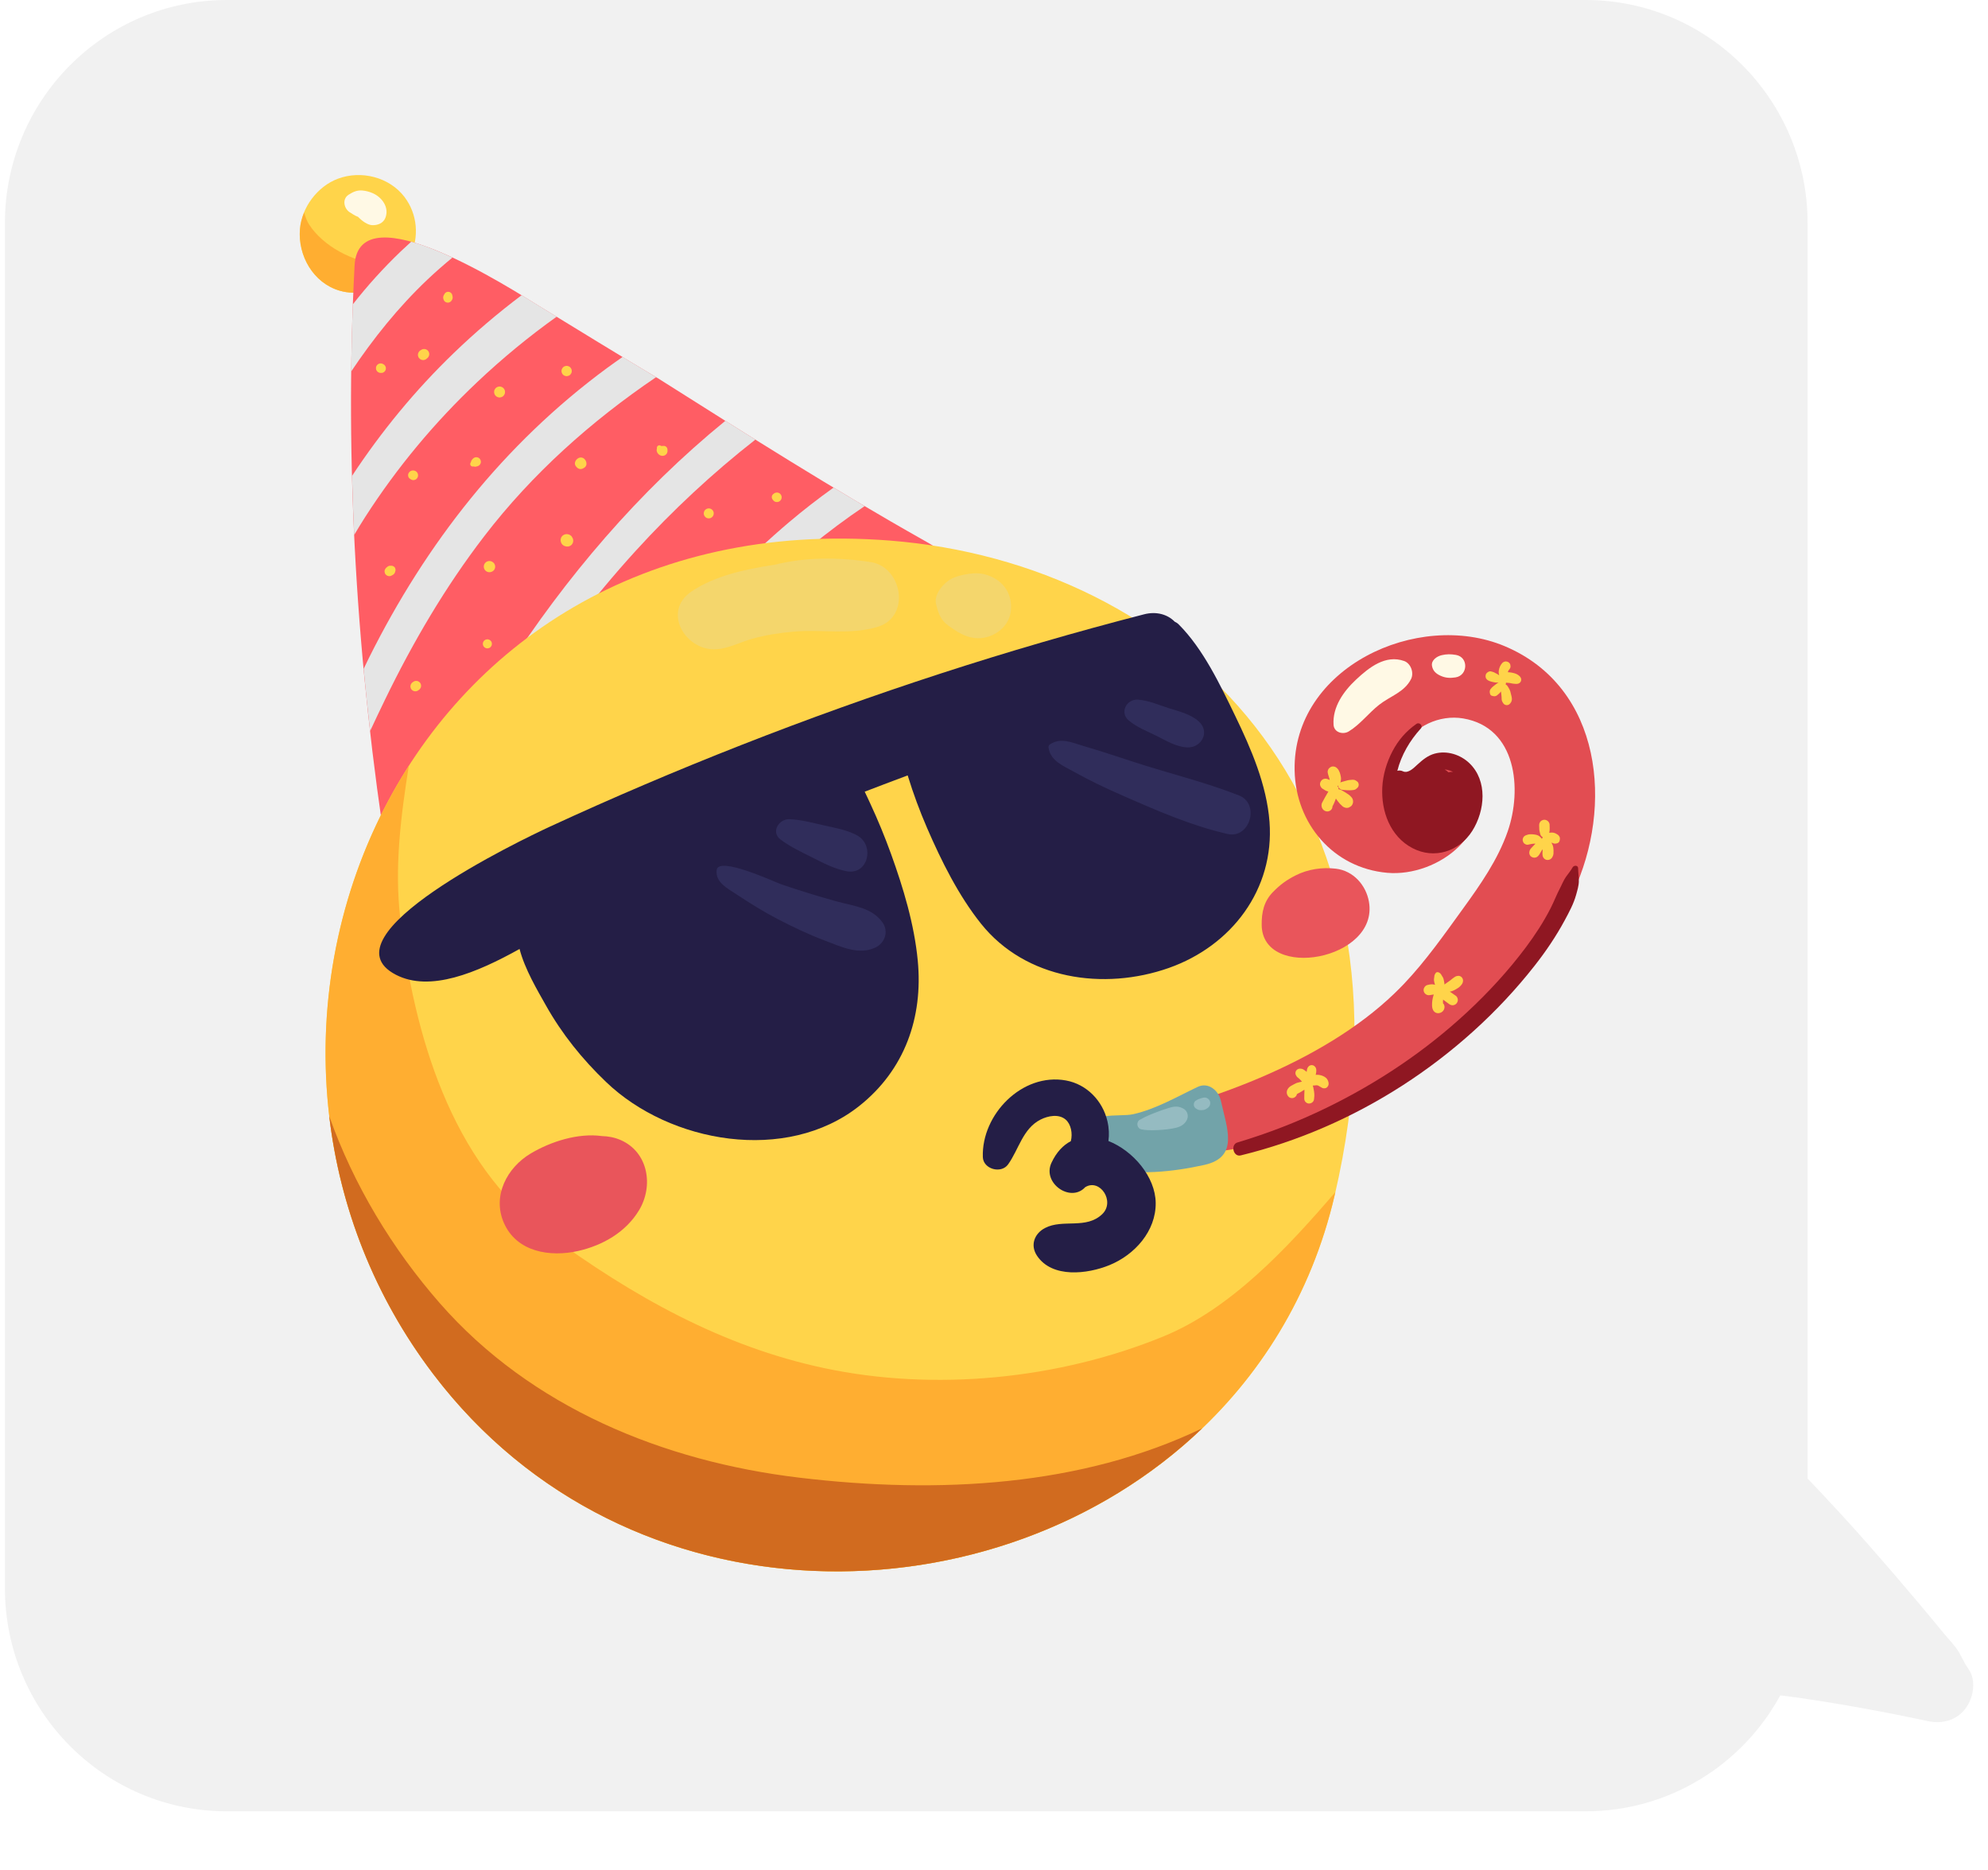 <svg width="101" height="95" viewBox="0 0 101 95" fill="none" xmlns="http://www.w3.org/2000/svg">
<path d="M100.001 84.761C99.807 84.492 99.695 84.221 99.534 83.937C99.338 83.595 99.019 83.283 98.768 82.978C98.336 82.451 97.9 81.927 97.462 81.406C96.611 80.395 95.749 79.392 94.876 78.401C93.884 77.275 92.867 76.18 91.834 75.097V11.331C91.834 5.073 86.783 0 80.554 0H11.531C5.301 0 0.25 5.074 0.25 11.331V80.669C0.25 86.927 5.301 92 11.531 92H80.554C84.82 92 88.531 89.62 90.447 86.111C90.802 86.159 91.158 86.198 91.512 86.251C93.676 86.57 95.827 86.964 97.966 87.422C98.68 87.574 99.411 87.378 99.862 86.772C100.259 86.236 100.426 85.35 100.001 84.761Z" fill="#F1F1F1"/>
<path d="M20.55 10.005C19.775 8.988 18.34 8.635 17.161 9.08C16.124 9.471 15.327 10.536 15.236 11.639C15.125 12.985 15.914 14.369 17.244 14.76C18.128 15.02 19.176 14.798 19.807 14.158C20.238 13.896 20.601 13.512 20.837 13.02C21.308 12.039 21.21 10.873 20.55 10.005Z" fill="#FFD44A"/>
<path d="M18.936 9.812C18.771 9.739 18.581 9.689 18.4 9.675C18.134 9.654 17.932 9.75 17.715 9.888C17.352 10.117 17.481 10.636 17.812 10.808C17.82 10.812 17.828 10.817 17.836 10.822C17.909 10.868 17.978 10.918 18.056 10.956C18.096 10.976 18.139 10.989 18.178 11.009C18.186 11.014 18.191 11.015 18.195 11.016C18.201 11.024 18.208 11.031 18.218 11.042C18.385 11.213 18.668 11.426 18.904 11.437C19.177 11.448 19.466 11.346 19.577 11.071C19.789 10.542 19.414 10.021 18.936 9.812Z" fill="#FFF9E5"/>
<path d="M19.222 13.393C17.935 13.308 16.412 12.503 15.7 11.398C15.609 11.256 15.52 11.038 15.45 10.798C15.339 11.069 15.266 11.354 15.242 11.641C15.132 12.987 15.92 14.371 17.25 14.762C18.134 15.022 19.182 14.8 19.813 14.16C20.217 13.915 20.559 13.561 20.795 13.114C20.269 13.317 19.727 13.427 19.222 13.393Z" fill="#FFAE31"/>
<path d="M47.255 27.628C47.154 27.567 47.051 27.509 46.949 27.452C42.353 24.864 37.911 22.048 33.453 19.23C31.423 18.02 29.416 16.782 27.401 15.551C26.065 14.735 18.216 9.64 18.015 13.479C17.485 23.596 18.131 33.794 19.703 43.795C19.904 45.076 21.487 45.638 22.477 44.833C24.265 43.378 26.021 41.863 27.88 40.498C29.703 39.158 31.748 38.219 33.788 37.263C35.919 36.263 38.024 35.21 40.095 34.093C41.11 33.545 42.108 32.974 43.095 32.378C43.833 31.932 44.695 31.511 45.415 30.967C45.517 30.992 45.623 31.007 45.733 31.006C45.975 31.005 46.216 31.003 46.458 31.001C47.81 30.991 49.007 29.401 48.002 28.219C47.795 27.976 47.531 27.793 47.255 27.628Z" fill="#FF5D64"/>
<path d="M38.377 22.328C37.868 22.01 37.359 21.692 36.852 21.373C32.458 24.951 28.732 29.331 25.666 34.087C24.672 35.631 23.733 37.214 22.869 38.834C22.03 40.408 20.779 42.522 20.921 44.359C20.942 44.623 21.289 44.7 21.449 44.513C21.934 43.944 22.186 43.289 22.493 42.616C22.889 41.75 23.34 40.916 23.798 40.081C24.603 38.614 25.436 37.167 26.343 35.759C28.116 33.007 30.099 30.388 32.305 27.969C34.166 25.927 36.199 24.032 38.377 22.328Z" fill="#E5E5E5"/>
<path d="M33.332 19.157C32.763 18.817 32.195 18.474 31.629 18.131C31.364 18.317 31.098 18.503 30.837 18.695C25.589 22.563 21.652 27.592 18.75 33.404C18.656 33.593 18.567 33.783 18.474 33.973C18.573 35.027 18.683 36.08 18.803 37.131C19.054 36.595 19.306 36.06 19.565 35.528C20.984 32.608 22.625 29.807 24.605 27.231C27.046 24.053 30.037 21.391 33.332 19.157Z" fill="#E5E5E5"/>
<path d="M42.349 24.766C41.575 25.32 40.821 25.903 40.093 26.519C38.057 28.24 36.195 30.173 34.573 32.29C33.155 34.141 31.636 36.346 30.954 38.63C31.522 38.336 32.098 38.056 32.678 37.781C32.992 37.263 33.3 36.74 33.635 36.233C34.307 35.217 35.035 34.233 35.787 33.274C37.377 31.242 39.188 29.385 41.184 27.75C42.066 27.027 42.981 26.345 43.927 25.707C43.4 25.395 42.873 25.082 42.349 24.766Z" fill="#E5E5E5"/>
<path d="M24.249 19.404C25.516 18.206 26.863 17.097 28.28 16.086C27.988 15.906 27.695 15.727 27.402 15.548C27.216 15.434 26.903 15.238 26.502 14.993C25.295 15.902 24.142 16.882 23.054 17.931C21.103 19.809 19.375 21.912 17.885 24.171C17.911 25.171 17.947 26.172 17.994 27.172C18.174 26.866 18.359 26.563 18.551 26.264C20.16 23.756 22.083 21.449 24.249 19.404Z" fill="#E5E5E5"/>
<path d="M17.841 18.87C18.964 17.19 20.248 15.592 21.715 14.202C22.125 13.814 22.551 13.441 22.989 13.081C22.274 12.749 21.553 12.462 20.891 12.277C20.71 12.441 20.531 12.606 20.355 12.774C19.478 13.615 18.666 14.51 17.923 15.461C17.881 16.597 17.855 17.733 17.841 18.87Z" fill="#E5E5E5"/>
<path d="M45.215 27.457C20.03 25.477 9.064 52.728 22.006 69.777C34.948 86.827 63.065 81.058 67.807 60.719C72.549 40.38 59.797 28.605 45.215 27.457Z" fill="#FFD44A"/>
<path d="M67.803 60.72C67.816 60.663 67.827 60.608 67.84 60.552C65.389 63.405 62.52 66.484 59.096 67.884C53.781 70.057 47.492 70.682 41.873 69.489C36.667 68.383 32.131 65.826 27.844 62.683C22.886 59.049 21.017 52.47 20.336 46.639C20.034 44.053 20.363 41.455 20.771 38.893C15.001 47.886 14.868 60.381 22.002 69.778C34.944 86.827 63.061 81.059 67.803 60.72Z" fill="#FFAE31"/>
<path d="M64.497 41.738C64.354 39.862 63.566 38.038 62.756 36.364C61.993 34.788 61.132 32.965 59.886 31.717C59.821 31.652 59.75 31.606 59.678 31.574C59.321 31.208 58.753 31.04 58.128 31.201C51.175 32.99 44.34 35.22 37.657 37.843C34.374 39.131 31.128 40.514 27.926 41.992C26.514 42.645 16.286 47.536 20.118 49.512C21.843 50.4 24.205 49.419 26.396 48.2C26.663 49.23 27.316 50.321 27.731 51.059C28.554 52.524 29.578 53.793 30.791 54.955C34.039 58.071 39.957 59.103 43.656 56.173C45.957 54.349 46.903 51.687 46.627 48.796C46.451 46.949 45.895 45.106 45.267 43.367C44.953 42.499 44.601 41.646 44.212 40.809C44.117 40.607 44.027 40.405 43.931 40.211C44.658 39.932 45.386 39.655 46.115 39.384C46.119 39.396 46.122 39.408 46.126 39.42C46.402 40.316 46.728 41.197 47.101 42.058C47.825 43.729 48.699 45.489 49.842 46.918C52.11 49.753 56.08 50.327 59.384 49.163C62.567 48.04 64.757 45.174 64.497 41.738Z" fill="#241E46"/>
<path d="M60.903 36.642C60.487 36.27 59.915 36.138 59.391 35.972C58.878 35.81 58.348 35.572 57.811 35.536C57.236 35.498 56.867 36.188 57.343 36.592C57.752 36.938 58.283 37.14 58.761 37.378C59.251 37.622 59.765 37.94 60.318 37.962C61.044 37.99 61.489 37.168 60.903 36.642Z" fill="#302D5B"/>
<path d="M62.949 40.402C61.204 39.714 59.35 39.276 57.569 38.69C56.732 38.414 55.899 38.142 55.053 37.893C54.457 37.717 53.892 37.438 53.336 37.813C53.288 37.845 53.261 37.91 53.269 37.967C53.37 38.655 54.015 38.893 54.573 39.206C55.368 39.65 56.181 40.035 57.015 40.401C58.746 41.16 60.522 41.94 62.371 42.36C63.502 42.616 64.024 40.827 62.949 40.402Z" fill="#302D5B"/>
<path d="M43.543 42.429C43.031 42.152 42.415 42.046 41.85 41.92C41.272 41.79 40.703 41.633 40.109 41.608C39.578 41.586 39.146 42.257 39.653 42.639C40.142 43.008 40.687 43.26 41.232 43.534C41.806 43.822 42.369 44.128 43.005 44.25C44.119 44.464 44.452 42.921 43.543 42.429Z" fill="#302D5B"/>
<path d="M44.834 46.85C44.288 46.087 43.365 46.023 42.504 45.784C41.555 45.521 40.623 45.234 39.692 44.915C39.373 44.806 36.5 43.465 36.41 44.188C36.332 44.815 36.965 45.125 37.422 45.428C38.101 45.878 38.795 46.31 39.518 46.685C40.293 47.087 41.098 47.47 41.916 47.778C42.739 48.088 43.621 48.52 44.465 48.132C44.958 47.904 45.163 47.311 44.834 46.85Z" fill="#302D5B"/>
<path d="M76.445 32.82C72.023 30.963 65.673 33.912 65.773 39.131C65.825 41.837 67.737 44.087 70.476 44.331C73.054 44.561 76.189 42.201 74.704 39.417C74.082 38.251 72.474 38.274 71.756 39.315C71.536 39.634 71.183 39.715 70.957 39.384C70.692 38.997 71.049 38.297 71.245 37.951C71.849 36.888 73.131 36.288 74.334 36.49C77.056 36.948 77.342 40.093 76.597 42.233C76.099 43.664 75.213 44.931 74.331 46.148C73.381 47.46 72.437 48.808 71.319 49.982C71.164 50.145 71.005 50.302 70.845 50.457C67.171 53.996 61.155 56.137 56.212 57.103C55.331 57.275 55.528 58.545 56.363 58.618C62.31 59.138 68.911 57.517 73.269 53.277C76.03 51.133 78.449 48.438 79.915 45.338C81.978 40.978 81.415 34.907 76.445 32.82Z" fill="#E24D52"/>
<path d="M62.026 55.908C61.916 55.402 61.398 54.944 60.85 55.204C59.846 55.68 58.722 56.335 57.577 56.591C56.825 56.76 55.17 56.37 55.287 57.648C55.315 57.953 55.342 58.257 55.37 58.561C55.408 58.971 55.744 59.262 56.125 59.343C57.797 59.7 59.535 59.535 61.191 59.167C62.973 58.771 62.325 57.281 62.026 55.908Z" fill="#72A3A9"/>
<path d="M58.715 61.097C58.7 59.77 57.568 58.448 56.313 57.953C56.356 57.638 56.346 57.305 56.261 56.942C56.02 55.911 55.212 55.07 54.153 54.878C51.934 54.475 49.861 56.604 49.933 58.77C49.953 59.385 50.865 59.633 51.216 59.142C51.761 58.38 51.963 57.319 52.87 56.863C53.243 56.675 53.788 56.565 54.139 56.864C54.41 57.095 54.505 57.57 54.404 57.961C54.013 58.164 53.671 58.52 53.418 59.064C52.94 60.094 54.391 61.105 55.133 60.299C55.878 59.838 56.667 61.021 56.003 61.664C55.18 62.46 54 61.897 53.091 62.373C52.551 62.655 52.328 63.245 52.685 63.781C53.453 64.932 55.247 64.716 56.37 64.256C57.647 63.734 58.731 62.532 58.715 61.097Z" fill="#241E46"/>
<path d="M80.213 44.758C80.213 44.538 80.18 44.319 80.176 44.098C80.174 43.939 79.959 43.941 79.896 44.055C79.801 44.228 79.677 44.369 79.564 44.529C79.443 44.698 79.367 44.901 79.27 45.084C79.089 45.425 78.953 45.789 78.777 46.133C78.42 46.831 77.991 47.488 77.522 48.115C76.632 49.304 75.615 50.409 74.527 51.419C72.411 53.383 70.005 54.994 67.412 56.258C65.941 56.975 64.437 57.558 62.868 58.028C62.503 58.137 62.656 58.777 63.034 58.685C65.952 57.973 68.73 56.757 71.254 55.132C73.79 53.499 76.1 51.429 77.963 49.053C78.533 48.328 79.054 47.56 79.493 46.747C79.713 46.339 79.948 45.907 80.072 45.458C80.133 45.237 80.212 44.988 80.213 44.758Z" fill="#8F1722"/>
<path d="M74.651 38.762C74.192 38.323 73.508 38.11 72.889 38.278C72.541 38.373 72.278 38.592 72.016 38.831C71.831 38.998 71.547 39.303 71.275 39.176C71.177 39.129 71.08 39.126 70.992 39.151C71.192 38.351 71.629 37.609 72.185 37.001C72.313 36.861 72.11 36.663 71.962 36.767C71.433 37.138 71.042 37.59 70.742 38.162C70.449 38.721 70.259 39.358 70.227 39.99C70.165 41.207 70.626 42.477 71.75 43.072C72.871 43.665 74.142 43.245 74.802 42.197C75.445 41.174 75.59 39.661 74.651 38.762ZM73.523 39.1C73.634 39.123 73.732 39.16 73.821 39.206C73.746 39.2 73.666 39.206 73.585 39.226C73.532 39.17 73.47 39.123 73.396 39.087C73.437 39.089 73.478 39.091 73.523 39.1Z" fill="#8F1722"/>
<path d="M71.338 33.574C70.392 33.238 69.556 33.899 68.894 34.519C68.258 35.114 67.694 35.905 67.751 36.813C67.776 37.208 68.232 37.328 68.524 37.15C69.107 36.794 69.533 36.216 70.07 35.795C70.63 35.355 71.35 35.161 71.688 34.491C71.847 34.175 71.68 33.696 71.338 33.574Z" fill="#FFF9E5"/>
<path d="M73.967 33.264C73.705 33.22 73.495 33.218 73.236 33.28C73.002 33.336 72.703 33.534 72.752 33.82C72.796 34.078 72.961 34.222 73.191 34.325C73.449 34.44 73.673 34.447 73.947 34.406C74.584 34.31 74.62 33.374 73.967 33.264Z" fill="#FFF9E5"/>
<path d="M67.952 39.929C67.964 39.922 67.969 39.921 67.952 39.929V39.929Z" fill="#FFD44A"/>
<path d="M67.703 40.984C67.703 40.974 67.704 40.964 67.704 40.953C67.704 40.954 67.703 40.955 67.703 40.955C67.702 40.965 67.704 40.974 67.703 40.984Z" fill="#FFD44A"/>
<path d="M69.028 39.833C69.019 39.78 68.995 39.719 68.948 39.689C68.896 39.654 68.847 39.618 68.784 39.608C68.735 39.599 68.684 39.607 68.635 39.611C68.604 39.614 68.573 39.617 68.542 39.62C68.493 39.625 68.447 39.639 68.4 39.652C68.342 39.668 68.284 39.684 68.226 39.7C68.198 39.707 68.167 39.713 68.14 39.724C68.123 39.732 68.11 39.743 68.097 39.753C68.102 39.737 68.107 39.72 68.111 39.703C68.128 39.627 68.137 39.55 68.124 39.473C68.099 39.319 68.058 39.163 67.954 39.042C67.913 38.995 67.869 38.961 67.808 38.943C67.751 38.926 67.684 38.923 67.628 38.948C67.584 38.968 67.546 38.996 67.514 39.032C67.472 39.079 67.439 39.177 67.454 39.239C67.469 39.303 67.479 39.366 67.503 39.427C67.517 39.463 67.528 39.499 67.538 39.536C67.544 39.563 67.55 39.591 67.557 39.619C67.553 39.617 67.55 39.614 67.546 39.612C67.468 39.578 67.394 39.541 67.305 39.553C67.219 39.564 67.15 39.61 67.106 39.682C67.064 39.75 67.044 39.848 67.083 39.924C67.105 39.968 67.13 40.014 67.17 40.044C67.177 40.05 67.186 40.055 67.195 40.06C67.211 40.071 67.228 40.081 67.245 40.092C67.261 40.102 67.278 40.112 67.295 40.123C67.341 40.152 67.365 40.165 67.41 40.181C67.436 40.19 67.462 40.197 67.487 40.204C67.468 40.238 67.448 40.272 67.429 40.306C67.354 40.432 67.282 40.559 67.214 40.689C67.197 40.721 67.176 40.754 67.162 40.787C67.13 40.864 67.133 40.953 67.164 41.03C67.231 41.198 67.443 41.273 67.593 41.163C67.664 41.11 67.694 41.036 67.697 40.957C67.698 40.956 67.698 40.956 67.698 40.956C67.698 40.954 67.698 40.952 67.698 40.95C67.698 40.944 67.699 40.939 67.699 40.933C67.699 40.94 67.699 40.947 67.698 40.954C67.724 40.902 67.75 40.851 67.775 40.8C67.809 40.727 67.836 40.651 67.864 40.576C67.866 40.571 67.868 40.566 67.87 40.561C67.898 40.6 67.925 40.639 67.953 40.679C68.028 40.783 68.116 40.877 68.214 40.96C68.297 41.03 68.439 41.06 68.539 41.01C68.566 40.996 68.593 40.981 68.619 40.965C68.597 40.977 68.576 40.989 68.554 41.001C68.61 40.975 68.657 40.944 68.69 40.89C68.7 40.874 68.71 40.858 68.717 40.84C68.745 40.771 68.751 40.7 68.733 40.628C68.715 40.555 68.679 40.507 68.625 40.454C68.587 40.417 68.551 40.382 68.508 40.351C68.447 40.307 68.383 40.267 68.317 40.228C68.274 40.203 68.232 40.178 68.189 40.154C68.168 40.141 68.147 40.127 68.124 40.117C68.088 40.1 68.043 40.094 68.003 40.085C68.003 40.084 68.003 40.083 68.003 40.082C68.007 40.023 67.99 39.969 67.95 39.93C67.951 39.929 67.951 39.929 67.951 39.929C67.951 39.929 67.95 39.929 67.95 39.929C67.949 39.929 67.948 39.928 67.948 39.928C67.965 39.92 67.98 39.91 67.995 39.9C67.988 39.953 68.006 40.011 68.049 40.044C68.091 40.077 68.13 40.107 68.184 40.117C68.214 40.122 68.245 40.123 68.274 40.125C68.334 40.13 68.394 40.135 68.455 40.139C68.537 40.145 68.615 40.14 68.696 40.133C68.744 40.128 68.795 40.126 68.84 40.106C68.897 40.081 68.937 40.038 68.98 39.996C69.017 39.96 69.035 39.881 69.028 39.833Z" fill="#FFD44A"/>
<path d="M77.21 34.351C77.143 34.28 77.04 34.225 76.947 34.198C76.885 34.18 76.821 34.166 76.756 34.156C76.706 34.148 76.656 34.145 76.606 34.142C76.607 34.137 76.608 34.131 76.609 34.125C76.618 34.1 76.629 34.076 76.641 34.052C76.656 34.031 76.671 34.008 76.69 33.989C76.701 33.971 76.712 33.954 76.723 33.936C76.738 33.905 76.745 33.874 76.742 33.841C76.743 33.789 76.731 33.735 76.698 33.693C76.688 33.681 76.668 33.658 76.655 33.648C76.547 33.568 76.404 33.582 76.314 33.684C76.224 33.786 76.166 33.921 76.147 34.055C76.136 34.133 76.139 34.209 76.164 34.283C76.162 34.288 76.159 34.292 76.157 34.297C76.151 34.291 76.145 34.285 76.139 34.28C76.101 34.248 76.05 34.226 76.006 34.203C75.975 34.186 75.945 34.17 75.914 34.154C75.866 34.128 75.807 34.118 75.753 34.103C75.669 34.08 75.582 34.133 75.527 34.191C75.481 34.24 75.472 34.308 75.474 34.372C75.478 34.456 75.544 34.531 75.617 34.566C75.667 34.59 75.714 34.61 75.77 34.623C75.805 34.631 75.84 34.639 75.874 34.647C75.924 34.659 75.969 34.669 76.022 34.668C76.056 34.667 76.09 34.664 76.124 34.663C76.132 34.662 76.139 34.658 76.147 34.657C76.114 34.674 76.082 34.692 76.052 34.715C75.942 34.8 75.819 34.88 75.734 34.991C75.691 35.048 75.675 35.12 75.69 35.19C75.697 35.225 75.702 35.262 75.724 35.292C75.753 35.332 75.794 35.34 75.838 35.353C75.892 35.368 75.944 35.369 75.998 35.35C76.04 35.336 76.076 35.3 76.111 35.272C76.149 35.242 76.183 35.207 76.215 35.171C76.23 35.154 76.245 35.138 76.26 35.121C76.259 35.142 76.26 35.164 76.263 35.185C76.266 35.206 76.269 35.227 76.272 35.248C76.278 35.292 76.283 35.337 76.286 35.383C76.289 35.426 76.291 35.47 76.292 35.513C76.293 35.574 76.311 35.623 76.344 35.675C76.35 35.684 76.356 35.693 76.361 35.701C76.393 35.758 76.447 35.801 76.518 35.812C76.646 35.831 76.727 35.748 76.78 35.647C76.831 35.549 76.811 35.451 76.789 35.35C76.772 35.27 76.752 35.191 76.729 35.113C76.708 35.04 76.67 34.976 76.63 34.911C76.616 34.888 76.601 34.864 76.585 34.841C76.576 34.825 76.563 34.811 76.548 34.799C76.532 34.786 76.513 34.777 76.494 34.771C76.505 34.74 76.511 34.705 76.51 34.674C76.571 34.676 76.631 34.68 76.691 34.689C76.755 34.698 76.819 34.719 76.883 34.725C76.968 34.733 77.068 34.75 77.148 34.718C77.22 34.69 77.272 34.631 77.284 34.554C77.297 34.474 77.263 34.407 77.21 34.351Z" fill="#FFD44A"/>
<path d="M79.235 42.511C79.216 42.467 79.185 42.425 79.145 42.398C79.112 42.374 79.076 42.352 79.04 42.334C79.001 42.316 78.957 42.302 78.916 42.293C78.874 42.284 78.828 42.286 78.786 42.29C78.76 42.292 78.735 42.297 78.709 42.302C78.722 42.23 78.734 42.157 78.732 42.083C78.731 42.013 78.728 41.943 78.726 41.872C78.724 41.809 78.677 41.735 78.629 41.697C78.578 41.655 78.497 41.628 78.431 41.639C78.364 41.65 78.296 41.68 78.255 41.736C78.21 41.796 78.195 41.859 78.197 41.934C78.199 42.002 78.201 42.071 78.204 42.139C78.205 42.172 78.215 42.205 78.222 42.237C78.23 42.271 78.237 42.306 78.245 42.34C78.256 42.391 78.272 42.432 78.308 42.471C78.328 42.492 78.352 42.505 78.376 42.516C78.371 42.529 78.366 42.542 78.363 42.556C78.349 42.575 78.339 42.595 78.334 42.618C78.33 42.606 78.328 42.594 78.32 42.583C78.306 42.563 78.286 42.546 78.269 42.529C78.251 42.511 78.233 42.494 78.213 42.478C78.143 42.421 78.051 42.4 77.963 42.386C77.889 42.374 77.812 42.372 77.738 42.374C77.66 42.377 77.585 42.399 77.513 42.429C77.4 42.476 77.337 42.599 77.367 42.718C77.38 42.768 77.406 42.818 77.449 42.85C77.498 42.886 77.57 42.919 77.633 42.903C77.698 42.886 77.765 42.876 77.831 42.859C77.809 42.864 77.788 42.87 77.767 42.875C77.835 42.858 77.905 42.851 77.975 42.85C77.986 42.851 77.997 42.851 78.007 42.852C77.999 42.861 77.99 42.871 77.982 42.879C77.942 42.922 77.901 42.964 77.861 43.006C77.806 43.064 77.743 43.122 77.715 43.199C77.676 43.304 77.692 43.435 77.788 43.506C77.881 43.575 78.008 43.584 78.104 43.514C78.184 43.455 78.227 43.369 78.275 43.286C78.305 43.235 78.336 43.184 78.366 43.132C78.366 43.131 78.366 43.131 78.366 43.131C78.369 43.16 78.371 43.19 78.372 43.22C78.37 43.241 78.37 43.261 78.367 43.282C78.36 43.339 78.365 43.392 78.371 43.449C78.384 43.559 78.478 43.665 78.592 43.677C78.713 43.691 78.815 43.632 78.871 43.526C78.898 43.476 78.919 43.424 78.924 43.367C78.928 43.309 78.929 43.249 78.927 43.191C78.925 43.1 78.914 42.999 78.878 42.916C78.861 42.875 78.841 42.835 78.819 42.795C78.838 42.801 78.857 42.808 78.875 42.817C78.895 42.828 78.908 42.834 78.932 42.841C78.983 42.856 79.03 42.853 79.075 42.839L79.075 42.839C79.12 42.839 79.179 42.802 79.205 42.768C79.227 42.738 79.236 42.707 79.241 42.673C79.255 42.62 79.258 42.562 79.235 42.511Z" fill="#FFD44A"/>
<path d="M74.066 49.567C74.032 49.572 73.996 49.576 73.965 49.59C73.93 49.606 73.9 49.628 73.869 49.649C73.84 49.67 73.809 49.688 73.782 49.712C73.727 49.762 73.668 49.807 73.606 49.848C73.547 49.888 73.491 49.931 73.431 49.97C73.415 49.981 73.401 49.994 73.387 50.007C73.382 49.949 73.377 49.892 73.363 49.834C73.352 49.787 73.345 49.733 73.328 49.689C73.311 49.645 73.284 49.605 73.259 49.565C73.243 49.538 73.228 49.511 73.211 49.486C73.188 49.45 73.158 49.427 73.123 49.404C73.069 49.368 72.981 49.359 72.939 49.423C72.912 49.465 72.886 49.503 72.876 49.554C72.871 49.583 72.869 49.612 72.865 49.64C72.858 49.69 72.848 49.743 72.852 49.792C72.855 49.826 72.863 49.859 72.87 49.892C72.878 49.936 72.893 49.978 72.906 50.021C72.883 50.015 72.862 50.007 72.839 50.002C72.777 49.991 72.713 49.992 72.651 50.002C72.628 50.005 72.605 50.01 72.583 50.015C72.555 50.022 72.524 50.027 72.497 50.036C72.427 50.062 72.382 50.117 72.349 50.181C72.32 50.236 72.319 50.325 72.344 50.382L72.376 50.44C72.404 50.476 72.438 50.504 72.479 50.523C72.515 50.544 72.551 50.547 72.59 50.548C72.63 50.549 72.663 50.539 72.702 50.529C72.68 50.535 72.657 50.54 72.635 50.546C72.693 50.531 72.753 50.529 72.811 50.517C72.822 50.515 72.834 50.516 72.846 50.514C72.839 50.531 72.831 50.547 72.825 50.566C72.774 50.733 72.751 50.895 72.755 51.071C72.758 51.191 72.785 51.312 72.88 51.395C73.007 51.509 73.22 51.468 73.319 51.342C73.383 51.261 73.41 51.149 73.373 51.051C73.36 51.016 73.34 50.987 73.314 50.963C73.311 50.934 73.309 50.905 73.308 50.875C73.31 50.84 73.314 50.804 73.318 50.769C73.322 50.773 73.326 50.778 73.331 50.782C73.347 50.798 73.368 50.811 73.387 50.825L73.624 50.998C73.683 51.041 73.753 51.065 73.826 51.057C73.891 51.049 73.965 51.011 74.004 50.959C74.047 50.902 74.075 50.829 74.063 50.757C74.052 50.69 74.022 50.618 73.965 50.579C73.882 50.522 73.8 50.464 73.718 50.407C73.698 50.393 73.676 50.384 73.655 50.371C73.725 50.355 73.794 50.337 73.859 50.305C73.943 50.262 74.026 50.215 74.104 50.162C74.153 50.128 74.194 50.084 74.233 50.039C74.252 50.017 74.268 49.996 74.284 49.971C74.309 49.931 74.322 49.886 74.328 49.839C74.348 49.69 74.222 49.544 74.066 49.567Z" fill="#FFD44A"/>
<path d="M67.484 54.937C67.462 54.866 67.423 54.795 67.366 54.745C67.321 54.706 67.266 54.674 67.211 54.651C67.099 54.602 66.981 54.585 66.859 54.591C66.854 54.592 66.849 54.593 66.844 54.594C66.851 54.56 66.861 54.526 66.865 54.492C66.869 54.463 66.872 54.434 66.874 54.406C66.878 54.323 66.871 54.25 66.815 54.186C66.769 54.132 66.716 54.1 66.644 54.099C66.573 54.098 66.521 54.127 66.472 54.177C66.404 54.247 66.398 54.348 66.385 54.443C66.363 54.424 66.341 54.404 66.318 54.387C66.255 54.342 66.186 54.288 66.106 54.282C66.097 54.281 66.087 54.281 66.077 54.28C66.057 54.28 66.036 54.28 66.016 54.279C65.976 54.284 65.94 54.298 65.907 54.322C65.858 54.358 65.826 54.41 65.816 54.469C65.806 54.534 65.825 54.588 65.858 54.642C65.879 54.675 65.897 54.704 65.931 54.729C65.947 54.742 65.964 54.753 65.98 54.766C66.005 54.787 66.028 54.809 66.051 54.832C66.063 54.845 66.075 54.858 66.086 54.872C66.105 54.896 66.126 54.917 66.147 54.939C66.146 54.939 66.146 54.939 66.145 54.939C66.144 54.938 66.143 54.937 66.142 54.937C66.143 54.937 66.144 54.938 66.144 54.939C66.111 54.943 66.077 54.952 66.045 54.96C65.989 54.974 65.932 54.986 65.878 55.004C65.84 55.018 65.803 55.039 65.767 55.058C65.717 55.084 65.667 55.112 65.618 55.139C65.585 55.158 65.551 55.176 65.522 55.201C65.45 55.262 65.397 55.334 65.378 55.428C65.357 55.537 65.397 55.644 65.479 55.718C65.525 55.759 65.61 55.783 65.671 55.773C65.728 55.764 65.776 55.742 65.817 55.702C65.854 55.668 65.882 55.621 65.891 55.57C65.907 55.56 65.922 55.551 65.938 55.542C65.975 55.522 66.012 55.503 66.049 55.484C66.102 55.457 66.148 55.425 66.197 55.393C66.221 55.377 66.246 55.362 66.27 55.347C66.272 55.38 66.272 55.413 66.272 55.447C66.271 55.486 66.269 55.525 66.266 55.564C66.262 55.625 66.264 55.687 66.264 55.748C66.264 55.753 66.264 55.758 66.264 55.762C66.261 55.831 66.267 55.891 66.309 55.949C66.346 55.998 66.411 56.041 66.473 56.048C66.605 56.062 66.74 55.978 66.758 55.839C66.766 55.781 66.772 55.723 66.775 55.664C66.779 55.585 66.77 55.507 66.759 55.428C66.75 55.37 66.74 55.312 66.727 55.255C66.719 55.216 66.71 55.176 66.694 55.14C66.719 55.138 66.742 55.135 66.765 55.129C66.75 55.132 66.735 55.136 66.721 55.14C66.755 55.131 66.788 55.132 66.822 55.129C66.845 55.126 66.868 55.124 66.89 55.122C66.91 55.124 66.929 55.127 66.948 55.131C66.966 55.138 66.984 55.146 67.001 55.155C67.008 55.16 67.015 55.165 67.022 55.17C67.053 55.192 67.087 55.207 67.12 55.225C67.153 55.247 67.187 55.268 67.231 55.275C67.245 55.277 67.288 55.278 67.312 55.275C67.369 55.269 67.415 55.238 67.449 55.194C67.511 55.115 67.512 55.029 67.484 54.937Z" fill="#FFD44A"/>
<path d="M60.093 56.292C59.95 56.222 59.825 56.193 59.666 56.21C59.544 56.223 59.426 56.261 59.309 56.297C59.15 56.346 58.995 56.398 58.84 56.458C58.526 56.577 58.22 56.694 57.931 56.864C57.914 56.871 57.899 56.879 57.885 56.889C57.884 56.89 57.883 56.89 57.882 56.891L57.882 56.892C57.718 57.013 57.759 57.32 57.998 57.364C58.353 57.431 58.714 57.408 59.073 57.382C59.24 57.37 59.401 57.349 59.566 57.32C59.841 57.271 60.084 57.203 60.253 56.964C60.418 56.73 60.357 56.421 60.093 56.292Z" fill="#95BBC1"/>
<path d="M61.486 56C61.483 55.962 61.471 55.927 61.45 55.895C61.44 55.872 61.426 55.852 61.406 55.837C61.391 55.816 61.372 55.801 61.349 55.79C61.329 55.774 61.306 55.764 61.28 55.76C61.243 55.745 61.205 55.741 61.166 55.748C61.139 55.749 61.111 55.759 61.085 55.767C61.082 55.768 61.078 55.768 61.075 55.769C61.048 55.775 61.013 55.781 60.987 55.793C60.98 55.796 60.973 55.8 60.965 55.803C60.938 55.815 60.91 55.824 60.881 55.832C60.905 55.825 60.929 55.82 60.954 55.813C60.927 55.82 60.896 55.825 60.87 55.835C60.851 55.843 60.831 55.856 60.813 55.868C60.81 55.869 60.808 55.87 60.806 55.871C60.805 55.871 60.805 55.872 60.804 55.873C60.803 55.873 60.801 55.874 60.8 55.875C60.792 55.879 60.784 55.884 60.776 55.889C60.784 55.885 60.791 55.881 60.798 55.877C60.762 55.893 60.73 55.914 60.705 55.945C60.677 55.979 60.66 56.019 60.653 56.063C60.646 56.106 60.651 56.149 60.667 56.191C60.683 56.231 60.708 56.264 60.741 56.291C60.802 56.331 60.858 56.368 60.931 56.381C60.981 56.39 61.036 56.387 61.087 56.384C61.1 56.383 61.114 56.382 61.128 56.38C61.206 56.369 61.235 56.35 61.301 56.313C61.346 56.287 61.39 56.257 61.422 56.215C61.435 56.194 61.449 56.173 61.462 56.152C61.469 56.127 61.476 56.102 61.483 56.078C61.485 56.052 61.485 56.026 61.486 56Z" fill="#95BBC1"/>
<path d="M19.604 18.681C19.601 18.65 19.591 18.621 19.574 18.596C19.562 18.568 19.543 18.545 19.518 18.526C19.51 18.521 19.502 18.516 19.494 18.511C19.46 18.484 19.422 18.467 19.378 18.46C19.335 18.453 19.293 18.458 19.252 18.474C19.234 18.484 19.216 18.494 19.198 18.504C19.164 18.529 19.138 18.561 19.12 18.6C19.106 18.63 19.099 18.662 19.102 18.695C19.098 18.727 19.103 18.758 19.116 18.788C19.132 18.828 19.156 18.861 19.189 18.887C19.223 18.915 19.262 18.932 19.305 18.939C19.315 18.939 19.325 18.94 19.335 18.94C19.356 18.941 19.377 18.941 19.398 18.941C19.429 18.939 19.458 18.929 19.483 18.912C19.502 18.904 19.518 18.893 19.531 18.877C19.555 18.858 19.573 18.834 19.585 18.805C19.591 18.785 19.597 18.764 19.603 18.744C19.603 18.723 19.603 18.702 19.604 18.681Z" fill="#FFD44A"/>
<path d="M21.807 17.956C21.801 17.911 21.785 17.869 21.758 17.832C21.731 17.795 21.696 17.767 21.654 17.748C21.611 17.729 21.565 17.722 21.517 17.727C21.516 17.727 21.516 17.727 21.515 17.727L21.449 17.744C21.43 17.755 21.41 17.766 21.39 17.776C21.39 17.777 21.389 17.777 21.389 17.777C21.387 17.779 21.384 17.78 21.382 17.782C21.378 17.785 21.373 17.788 21.368 17.791C21.359 17.797 21.35 17.802 21.341 17.808C21.311 17.828 21.289 17.853 21.274 17.884C21.252 17.913 21.24 17.946 21.235 17.982C21.228 18.018 21.231 18.053 21.242 18.087C21.248 18.121 21.262 18.152 21.284 18.18C21.299 18.196 21.315 18.213 21.331 18.229C21.368 18.259 21.411 18.278 21.458 18.286L21.529 18.287C21.576 18.281 21.618 18.265 21.656 18.237C21.664 18.23 21.672 18.223 21.68 18.216C21.684 18.213 21.688 18.21 21.692 18.206C21.694 18.204 21.696 18.203 21.698 18.201C21.708 18.193 21.715 18.185 21.725 18.176C21.744 18.163 21.758 18.145 21.767 18.124C21.776 18.115 21.782 18.105 21.785 18.093C21.805 18.049 21.812 18.004 21.807 17.956Z" fill="#FFD44A"/>
<path d="M22.997 15.083C22.996 15.078 22.995 15.073 22.994 15.068L22.982 15.01C22.978 14.992 22.973 14.974 22.969 14.956C22.959 14.93 22.944 14.907 22.923 14.889C22.912 14.873 22.898 14.862 22.881 14.854C22.857 14.837 22.831 14.827 22.802 14.823C22.782 14.823 22.763 14.823 22.744 14.822C22.726 14.827 22.708 14.831 22.691 14.836C22.664 14.845 22.641 14.861 22.623 14.881C22.601 14.899 22.584 14.921 22.574 14.947C22.563 14.965 22.553 14.982 22.543 14.999C22.541 15.004 22.538 15.008 22.536 15.012C22.518 15.053 22.512 15.095 22.516 15.139C22.521 15.161 22.526 15.182 22.533 15.204C22.535 15.212 22.538 15.22 22.54 15.229C22.555 15.266 22.578 15.296 22.608 15.322C22.64 15.347 22.676 15.363 22.717 15.369C22.757 15.375 22.796 15.371 22.834 15.356C22.871 15.341 22.902 15.319 22.927 15.288C22.932 15.281 22.937 15.274 22.943 15.266C22.956 15.249 22.967 15.23 22.977 15.21C22.995 15.169 23.002 15.127 22.997 15.083Z" fill="#FFD44A"/>
<path d="M29.048 18.814C29.043 18.768 29.026 18.727 28.999 18.69C28.984 18.674 28.968 18.657 28.953 18.641C28.916 18.612 28.875 18.593 28.828 18.586C28.792 18.579 28.758 18.581 28.725 18.593C28.691 18.598 28.661 18.612 28.633 18.634C28.605 18.653 28.582 18.678 28.567 18.709C28.546 18.737 28.534 18.769 28.529 18.805C28.529 18.828 28.529 18.852 28.528 18.875C28.533 18.921 28.55 18.962 28.577 18.999C28.592 19.015 28.608 19.032 28.623 19.048C28.66 19.077 28.701 19.096 28.748 19.103C28.784 19.11 28.818 19.107 28.851 19.096C28.885 19.09 28.915 19.077 28.943 19.055C28.971 19.036 28.994 19.011 29.009 18.98C29.03 18.952 29.043 18.92 29.047 18.884C29.047 18.861 29.048 18.838 29.048 18.814Z" fill="#FFD44A"/>
<path d="M25.657 19.878C25.651 19.829 25.633 19.785 25.605 19.745C25.588 19.728 25.572 19.711 25.556 19.694C25.517 19.662 25.472 19.643 25.422 19.635C25.385 19.628 25.349 19.63 25.313 19.642C25.277 19.648 25.245 19.663 25.216 19.686C25.185 19.706 25.162 19.733 25.145 19.765C25.123 19.795 25.11 19.83 25.105 19.868L25.104 19.942C25.11 19.991 25.127 20.035 25.156 20.074C25.172 20.091 25.189 20.109 25.205 20.126C25.244 20.157 25.288 20.177 25.338 20.185C25.376 20.192 25.412 20.19 25.448 20.177C25.483 20.172 25.516 20.157 25.545 20.134C25.576 20.113 25.599 20.087 25.615 20.054C25.638 20.024 25.651 19.99 25.655 19.952C25.656 19.927 25.656 19.902 25.657 19.878Z" fill="#FFD44A"/>
<path d="M24.423 23.398C24.418 23.368 24.406 23.341 24.387 23.317C24.373 23.303 24.359 23.288 24.346 23.274C24.313 23.247 24.276 23.231 24.234 23.224C24.213 23.224 24.192 23.224 24.171 23.223C24.131 23.228 24.094 23.243 24.061 23.267C24.051 23.273 24.042 23.28 24.035 23.29C24.027 23.297 24.018 23.305 24.011 23.313C24.009 23.315 24.008 23.317 24.006 23.319C24.001 23.325 23.997 23.33 23.992 23.336C23.988 23.341 23.983 23.346 23.979 23.351C23.977 23.352 23.976 23.354 23.975 23.355C23.965 23.371 23.955 23.387 23.945 23.403C23.94 23.421 23.935 23.44 23.929 23.458C23.929 23.459 23.929 23.46 23.929 23.461C23.919 23.48 23.91 23.498 23.9 23.516C23.88 23.556 23.888 23.609 23.914 23.643C23.927 23.661 23.944 23.675 23.964 23.684C23.986 23.694 24.008 23.697 24.031 23.694C24.049 23.694 24.066 23.694 24.084 23.693C24.093 23.695 24.099 23.701 24.109 23.703C24.128 23.703 24.147 23.703 24.166 23.704C24.185 23.699 24.203 23.694 24.222 23.689C24.229 23.688 24.237 23.686 24.244 23.684C24.251 23.682 24.258 23.68 24.265 23.678C24.291 23.672 24.312 23.659 24.336 23.643C24.362 23.626 24.382 23.603 24.395 23.576C24.414 23.551 24.425 23.522 24.429 23.49C24.435 23.459 24.433 23.428 24.423 23.398Z" fill="#FFD44A"/>
<path d="M21.238 24.113C21.233 24.093 21.228 24.072 21.223 24.052L21.193 23.997C21.179 23.982 21.165 23.967 21.15 23.952C21.15 23.952 21.149 23.952 21.149 23.951C21.148 23.951 21.148 23.951 21.148 23.951C21.13 23.94 21.112 23.929 21.094 23.918C21.093 23.918 21.093 23.917 21.091 23.917C21.091 23.916 21.09 23.916 21.09 23.916C21.089 23.916 21.089 23.916 21.089 23.916C21.068 23.91 21.048 23.904 21.027 23.898C21.026 23.897 21.025 23.897 21.024 23.897C21.002 23.894 20.979 23.895 20.957 23.896C20.956 23.896 20.955 23.896 20.954 23.896C20.944 23.898 20.927 23.903 20.923 23.904C20.918 23.905 20.902 23.908 20.892 23.911C20.891 23.912 20.89 23.912 20.889 23.913C20.88 23.917 20.867 23.925 20.862 23.927C20.857 23.93 20.843 23.937 20.835 23.943C20.834 23.943 20.833 23.944 20.832 23.945C20.816 23.958 20.802 23.972 20.787 23.987C20.785 23.989 20.784 23.991 20.782 23.993L20.752 24.043C20.738 24.071 20.732 24.101 20.734 24.131C20.731 24.152 20.733 24.171 20.74 24.19C20.745 24.22 20.757 24.246 20.776 24.27L20.816 24.311L20.866 24.342C20.866 24.343 20.867 24.343 20.867 24.343C20.896 24.363 20.928 24.377 20.964 24.383C20.997 24.389 21.028 24.387 21.058 24.376C21.089 24.371 21.117 24.359 21.142 24.339C21.175 24.314 21.201 24.283 21.218 24.244C21.223 24.228 21.235 24.2 21.237 24.178C21.238 24.157 21.239 24.135 21.238 24.113Z" fill="#FFD44A"/>
<path d="M20.092 28.916C20.091 28.912 20.09 28.907 20.089 28.903C20.088 28.901 20.088 28.899 20.087 28.897C20.084 28.869 20.073 28.843 20.057 28.82C20.04 28.797 20.018 28.779 19.992 28.767C19.985 28.763 19.978 28.759 19.971 28.755C19.944 28.739 19.915 28.736 19.886 28.735C19.883 28.735 19.88 28.735 19.878 28.735C19.832 28.733 19.789 28.73 19.745 28.749C19.734 28.754 19.724 28.76 19.714 28.766C19.702 28.77 19.691 28.776 19.683 28.784C19.68 28.787 19.677 28.79 19.674 28.792C19.661 28.804 19.649 28.815 19.636 28.827C19.61 28.845 19.589 28.868 19.575 28.897C19.555 28.923 19.544 28.953 19.54 28.986C19.534 29.019 19.536 29.05 19.547 29.081C19.552 29.112 19.564 29.141 19.584 29.166C19.599 29.181 19.613 29.196 19.627 29.211C19.661 29.238 19.7 29.255 19.743 29.262C19.764 29.262 19.786 29.263 19.808 29.263C19.85 29.258 19.888 29.243 19.923 29.218C19.939 29.209 19.955 29.2 19.971 29.19C19.974 29.188 19.978 29.187 19.981 29.184C19.998 29.17 20.015 29.154 20.03 29.138C20.041 29.119 20.053 29.101 20.064 29.083C20.073 29.064 20.081 29.028 20.087 29.002C20.095 28.974 20.099 28.945 20.092 28.916Z" fill="#FFD44A"/>
<path d="M21.385 34.772C21.38 34.739 21.367 34.71 21.346 34.684L21.302 34.638C21.267 34.61 21.227 34.592 21.183 34.585C21.16 34.585 21.138 34.584 21.116 34.584C21.072 34.589 21.032 34.605 20.997 34.631C20.989 34.635 20.982 34.641 20.975 34.646L20.954 34.661C20.927 34.68 20.905 34.704 20.89 34.733C20.871 34.76 20.859 34.791 20.855 34.825C20.848 34.859 20.85 34.892 20.861 34.924C20.866 34.956 20.879 34.985 20.9 35.011C20.915 35.027 20.929 35.042 20.944 35.058C20.979 35.086 21.019 35.104 21.064 35.111C21.086 35.111 21.108 35.111 21.131 35.112C21.174 35.107 21.214 35.091 21.25 35.065L21.271 35.049C21.278 35.044 21.286 35.039 21.292 35.033C21.32 35.015 21.341 34.991 21.355 34.962C21.375 34.935 21.387 34.904 21.391 34.87C21.398 34.836 21.396 34.803 21.385 34.772Z" fill="#FFD44A"/>
<path d="M24.99 32.675C24.985 32.635 24.971 32.599 24.947 32.566C24.933 32.552 24.92 32.538 24.906 32.523C24.874 32.497 24.837 32.481 24.796 32.474C24.765 32.468 24.734 32.47 24.705 32.48C24.675 32.485 24.649 32.497 24.625 32.516C24.599 32.533 24.58 32.555 24.566 32.582C24.548 32.607 24.537 32.635 24.533 32.667C24.533 32.687 24.532 32.708 24.532 32.729C24.537 32.769 24.551 32.806 24.575 32.838C24.589 32.852 24.602 32.867 24.616 32.881C24.648 32.907 24.685 32.923 24.726 32.93C24.757 32.936 24.787 32.934 24.817 32.923C24.846 32.919 24.873 32.907 24.897 32.888C24.922 32.87 24.942 32.849 24.955 32.822C24.974 32.797 24.985 32.769 24.988 32.737C24.989 32.717 24.989 32.696 24.99 32.675Z" fill="#FFD44A"/>
<path d="M25.139 28.679C25.121 28.634 25.093 28.596 25.056 28.566C25.051 28.563 25.047 28.56 25.043 28.557C25.003 28.525 24.958 28.505 24.907 28.497C24.856 28.489 24.806 28.495 24.758 28.514C24.665 28.551 24.596 28.636 24.581 28.736C24.566 28.835 24.605 28.938 24.683 29.001C24.723 29.033 24.769 29.053 24.82 29.061C24.871 29.069 24.92 29.063 24.968 29.045C24.973 29.043 24.978 29.042 24.983 29.04C25.028 29.022 25.066 28.994 25.097 28.957C25.128 28.918 25.148 28.873 25.155 28.824C25.163 28.774 25.157 28.726 25.139 28.679Z" fill="#FFD44A"/>
<path d="M29.113 27.39C29.106 27.352 29.091 27.317 29.066 27.286L29.057 27.27C29.055 27.266 29.053 27.263 29.051 27.26C29.027 27.218 28.997 27.2 28.959 27.177C28.938 27.159 28.913 27.148 28.884 27.144C28.87 27.137 28.856 27.132 28.841 27.132C28.813 27.131 28.785 27.131 28.757 27.13C28.73 27.134 28.703 27.14 28.678 27.15C28.674 27.152 28.671 27.153 28.667 27.155L28.602 27.191C28.57 27.213 28.545 27.241 28.528 27.274C28.511 27.295 28.501 27.318 28.497 27.344C28.482 27.381 28.478 27.42 28.484 27.46C28.484 27.465 28.484 27.469 28.484 27.473C28.484 27.488 28.487 27.502 28.494 27.515C28.496 27.53 28.499 27.544 28.505 27.557C28.518 27.581 28.531 27.604 28.544 27.628C28.567 27.662 28.597 27.689 28.634 27.707C28.656 27.725 28.681 27.736 28.709 27.74C28.723 27.746 28.738 27.75 28.753 27.753C28.755 27.753 28.758 27.754 28.761 27.754C28.767 27.755 28.774 27.757 28.78 27.758L28.86 27.759L28.935 27.74C28.957 27.728 28.98 27.716 29.002 27.703C29.035 27.681 29.06 27.652 29.078 27.618C29.095 27.597 29.105 27.573 29.109 27.547C29.12 27.521 29.124 27.495 29.121 27.468C29.125 27.441 29.122 27.415 29.113 27.39Z" fill="#FFD44A"/>
<path d="M29.549 23.24C29.317 23.205 29.096 23.504 29.271 23.698C29.279 23.708 29.288 23.718 29.296 23.727C29.393 23.834 29.517 23.854 29.643 23.78C29.654 23.774 29.665 23.767 29.676 23.761C29.902 23.627 29.779 23.276 29.549 23.24Z" fill="#FFD44A"/>
<path d="M33.912 22.872C33.912 22.87 33.911 22.869 33.911 22.867C33.912 22.829 33.91 22.808 33.897 22.765C33.884 22.735 33.866 22.709 33.84 22.688C33.814 22.667 33.784 22.654 33.751 22.649C33.729 22.645 33.708 22.647 33.687 22.651C33.68 22.651 33.672 22.649 33.665 22.65C33.641 22.647 33.617 22.651 33.594 22.657C33.59 22.653 33.584 22.65 33.58 22.646C33.562 22.632 33.542 22.622 33.52 22.619C33.497 22.616 33.475 22.618 33.453 22.626C33.413 22.642 33.379 22.681 33.374 22.725C33.373 22.741 33.372 22.756 33.371 22.772C33.371 22.782 33.372 22.792 33.372 22.802C33.368 22.813 33.363 22.824 33.362 22.834C33.362 22.852 33.361 22.87 33.361 22.889C33.365 22.907 33.37 22.924 33.375 22.942C33.376 22.948 33.378 22.953 33.381 22.959C33.392 22.985 33.405 23.011 33.423 23.033C33.461 23.079 33.484 23.097 33.535 23.125C33.539 23.127 33.543 23.129 33.547 23.131C33.565 23.137 33.595 23.146 33.614 23.151C33.617 23.151 33.619 23.152 33.622 23.152C33.667 23.159 33.711 23.154 33.754 23.137C33.786 23.126 33.812 23.108 33.834 23.084C33.86 23.063 33.88 23.037 33.892 23.005C33.911 22.963 33.917 22.918 33.912 22.872Z" fill="#FFD44A"/>
<path d="M36.261 26.046C36.255 26.002 36.239 25.962 36.213 25.926C36.187 25.89 36.153 25.863 36.112 25.844C36.091 25.838 36.069 25.831 36.047 25.825C36.002 25.818 35.958 25.823 35.915 25.84C35.874 25.856 35.839 25.882 35.811 25.916C35.788 25.942 35.774 25.971 35.767 26.005C35.754 26.037 35.751 26.071 35.756 26.105C35.762 26.162 35.791 26.215 35.831 26.256C35.834 26.259 35.837 26.262 35.84 26.265C35.844 26.269 35.849 26.273 35.854 26.277C35.854 26.277 35.854 26.277 35.854 26.278C35.868 26.29 35.887 26.3 35.905 26.309C35.905 26.309 35.905 26.309 35.905 26.309C35.907 26.31 35.963 26.326 35.965 26.326C35.966 26.326 35.966 26.327 35.966 26.327C35.989 26.331 36.013 26.329 36.036 26.328L36.037 26.328C36.059 26.326 36.081 26.321 36.101 26.312C36.142 26.296 36.177 26.27 36.205 26.236C36.234 26.2 36.252 26.16 36.259 26.114C36.26 26.092 36.26 26.069 36.261 26.046Z" fill="#FFD44A"/>
<path d="M39.712 25.23C39.706 25.21 39.701 25.19 39.696 25.169C39.686 25.151 39.676 25.133 39.666 25.115C39.652 25.1 39.638 25.085 39.624 25.07C39.606 25.059 39.588 25.049 39.57 25.038C39.54 25.023 39.508 25.016 39.475 25.019C39.454 25.015 39.433 25.018 39.412 25.026C39.381 25.031 39.353 25.043 39.328 25.063C39.315 25.073 39.302 25.082 39.289 25.091C39.267 25.106 39.251 25.125 39.239 25.147C39.224 25.168 39.215 25.192 39.212 25.219C39.211 25.236 39.211 25.254 39.211 25.271C39.215 25.305 39.227 25.336 39.247 25.363C39.256 25.376 39.266 25.389 39.275 25.402C39.29 25.417 39.304 25.432 39.318 25.447C39.336 25.458 39.354 25.469 39.371 25.48C39.402 25.494 39.434 25.501 39.466 25.498C39.488 25.502 39.509 25.499 39.529 25.491C39.55 25.489 39.57 25.481 39.587 25.469C39.606 25.461 39.623 25.449 39.636 25.432C39.654 25.42 39.666 25.404 39.675 25.384C39.695 25.358 39.706 25.328 39.71 25.295C39.711 25.274 39.711 25.252 39.712 25.23Z" fill="#FFD44A"/>
<path d="M44.242 28.55C42.603 28.296 40.915 28.29 39.338 28.69C39.306 28.695 39.274 28.698 39.241 28.703C37.86 28.915 36.297 29.25 35.125 30.047C33.65 31.052 34.789 32.982 36.279 32.98C36.939 32.979 37.591 32.618 38.218 32.444C38.908 32.252 39.621 32.142 40.334 32.081C41.773 31.956 43.214 32.266 44.611 31.831C46.279 31.311 45.839 28.798 44.242 28.55Z" fill="#F4D66C"/>
<path d="M49.984 29.159C49.557 29.053 48.883 29.172 48.465 29.337C48.014 29.516 47.424 30.145 47.558 30.687C47.671 31.145 47.786 31.496 48.193 31.786C48.59 32.068 48.989 32.337 49.486 32.403C50.336 32.516 51.26 31.924 51.356 31.03C51.459 30.079 50.879 29.381 49.984 29.159Z" fill="#F4D66C"/>
<path d="M31.535 57.906C31.23 57.773 30.908 57.711 30.582 57.703C29.367 57.536 27.98 57.981 26.959 58.59C25.76 59.305 25.001 60.737 25.597 62.106C26.246 63.598 27.95 63.86 29.371 63.539C30.62 63.257 31.8 62.584 32.473 61.459C33.209 60.229 32.938 58.522 31.535 57.906Z" fill="#E9555B"/>
<path d="M69.55 45.808C69.404 44.959 68.758 44.228 67.87 44.122C67.177 44.039 66.451 44.146 65.826 44.462C65.359 44.698 65.039 44.933 64.672 45.308C64.212 45.778 64.092 46.339 64.1 46.983C64.135 49.832 70.058 48.759 69.55 45.808Z" fill="#E9555B"/>
<path d="M61.08 72.544C54.972 75.482 47.714 75.904 40.594 75.051C33.713 74.226 26.991 71.496 22.35 66.198C19.937 63.444 17.964 60.186 16.727 56.693C17.268 61.276 18.985 65.804 22.001 69.778C31.9 82.818 50.675 82.51 61.08 72.544Z" fill="#D16B1F"/>
</svg>
